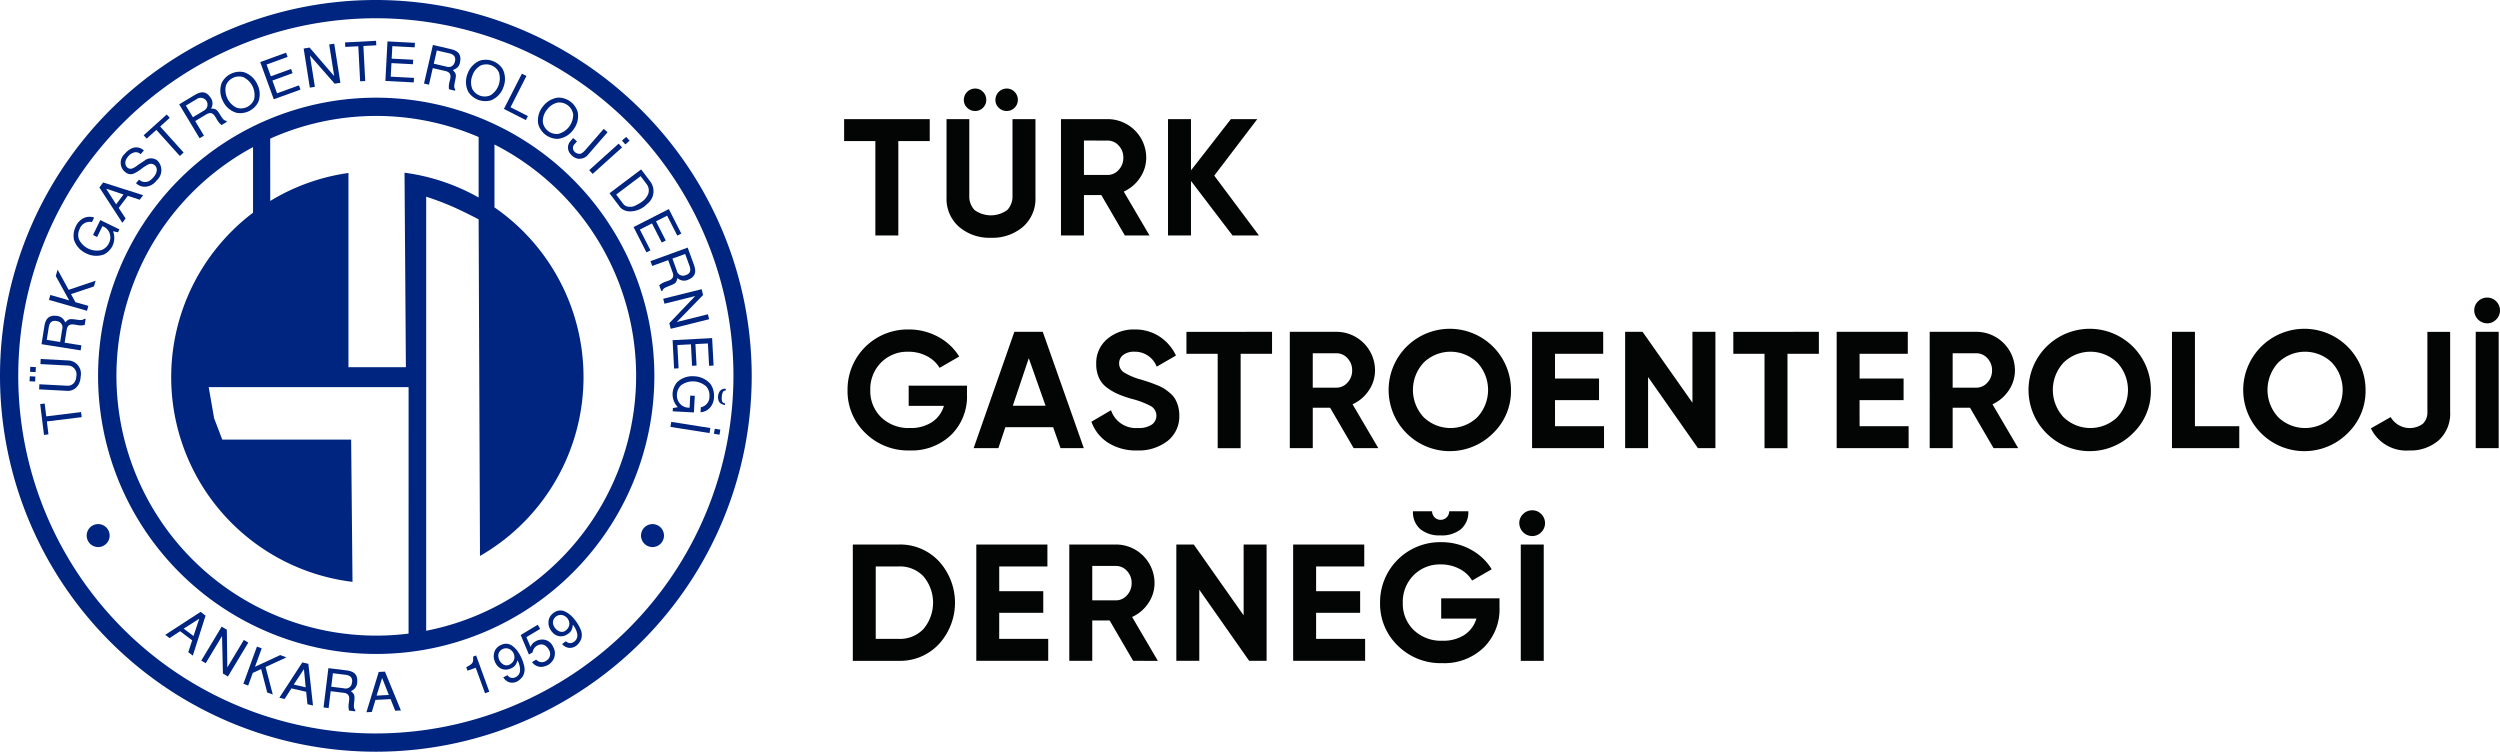<svg xmlns="http://www.w3.org/2000/svg" width="282.97" height="85.084" viewBox="0 0 282.97 85.084">
  <g id="Group_5789" data-name="Group 5789" transform="translate(-148.904 -223.147)">
    <g id="Group_5789-2" data-name="Group 5789" transform="translate(244.454 233.17)">
      <path id="Path_31284" data-name="Path 31284" d="M325.9,246.758v2.483h-3.555v10.683h-2.6V249.241h-3.536v-2.483Z" transform="translate(-316.215 -243.297)" fill="#030504"/>
      <path id="Path_31285" data-name="Path 31285" d="M341.524,257.587a5.264,5.264,0,0,1-3.611-1.241,4.211,4.211,0,0,1-1.411-3.329v-8.859h2.577v8.652a2.23,2.23,0,0,0,.592,1.636,3.152,3.152,0,0,0,3.705,0,2.233,2.233,0,0,0,.592-1.636v-8.652h2.6v8.859a4.211,4.211,0,0,1-1.411,3.329A5.292,5.292,0,0,1,341.524,257.587Zm-.894-14.717a1.215,1.215,0,0,1-.893.367,1.247,1.247,0,0,1-.9-.367,1.2,1.2,0,0,1-.376-.893,1.284,1.284,0,0,1,1.279-1.279,1.2,1.2,0,0,1,.893.376,1.249,1.249,0,0,1,.367.9A1.216,1.216,0,0,1,340.63,242.87Zm3.574,0a1.216,1.216,0,0,1-.893.367,1.246,1.246,0,0,1-.9-.367,1.2,1.2,0,0,1-.376-.893,1.285,1.285,0,0,1,1.279-1.279,1.2,1.2,0,0,1,.893.376,1.248,1.248,0,0,1,.367.9A1.215,1.215,0,0,1,344.2,242.87Z" transform="translate(-324.916 -240.698)" fill="#030504"/>
      <path id="Path_31286" data-name="Path 31286" d="M366.416,259.923l-2.661-4.57h-1.966v4.57h-2.6V246.758h5.267a4.366,4.366,0,0,1,4.382,4.364,4.006,4.006,0,0,1-.7,2.266,4.359,4.359,0,0,1-1.843,1.571l2.915,4.965Zm-4.627-10.739v3.894h2.671a1.652,1.652,0,0,0,1.26-.574,1.973,1.973,0,0,0,.527-1.382,1.942,1.942,0,0,0-.527-1.373,1.666,1.666,0,0,0-1.26-.564Z" transform="translate(-334.649 -243.297)" fill="#030504"/>
      <path id="Path_31287" data-name="Path 31287" d="M390.69,259.923H387.7l-4.7-6.167v6.167h-2.6V246.758H383v5.8l4.514-5.8h2.99l-4.871,6.394Z" transform="translate(-343.745 -243.297)" fill="#030504"/>
      <path id="Path_31288" data-name="Path 31288" d="M330.4,294.808v1.015a6.079,6.079,0,0,1-1.805,4.57,6.426,6.426,0,0,1-4.665,1.749,6.88,6.88,0,0,1-5.05-1.985,6.557,6.557,0,0,1-2-4.843,6.793,6.793,0,0,1,6.9-6.865,6.875,6.875,0,0,1,3.367.837,6.2,6.2,0,0,1,2.37,2.228l-2.219,1.279a3.5,3.5,0,0,0-1.42-1.316,4.417,4.417,0,0,0-2.116-.508,4.158,4.158,0,0,0-3.094,1.232,4.256,4.256,0,0,0-1.213,3.113,4.131,4.131,0,0,0,1.232,3.075,4.449,4.449,0,0,0,3.263,1.213,4.346,4.346,0,0,0,2.492-.668,3.321,3.321,0,0,0,1.345-1.834H323.8v-2.294Z" transform="translate(-316.498 -261.18)" fill="#030504"/>
      <path id="Path_31289" data-name="Path 31289" d="M351.71,302.078l-.837-2.37h-5.408l-.79,2.37h-2.8l4.608-13.166H349.7l4.645,13.166Zm-5.4-4.8h3.705l-1.9-5.379Z" transform="translate(-327.22 -261.377)" fill="#030504"/>
      <path id="Path_31290" data-name="Path 31290" d="M370.392,302.143a5.878,5.878,0,0,1-3.291-.875,4.671,4.671,0,0,1-1.881-2.379l2.219-1.3a2.957,2.957,0,0,0,3.029,2.012,2.606,2.606,0,0,0,1.6-.395,1.243,1.243,0,0,0-.113-2.078,9.616,9.616,0,0,0-2.219-.837,13.764,13.764,0,0,1-1.5-.526,6.424,6.424,0,0,1-1.223-.706,2.871,2.871,0,0,1-.931-1.119,3.666,3.666,0,0,1-.319-1.58,3.528,3.528,0,0,1,1.269-2.85,4.608,4.608,0,0,1,3.056-1.063,5.083,5.083,0,0,1,2.812.781,5.242,5.242,0,0,1,1.89,2.172l-2.182,1.26a2.628,2.628,0,0,0-2.52-1.693,1.985,1.985,0,0,0-1.27.367,1.157,1.157,0,0,0-.46.95,1.2,1.2,0,0,0,.517,1.006,7.228,7.228,0,0,0,1.985.837q.6.189.912.292c.207.069.489.176.846.32a5.112,5.112,0,0,1,.828.4,6.551,6.551,0,0,1,.668.507,2.611,2.611,0,0,1,.574.659,3.7,3.7,0,0,1,.338.818,3.657,3.657,0,0,1,.142,1.043,3.531,3.531,0,0,1-1.327,2.9A5.319,5.319,0,0,1,370.392,302.143Z" transform="translate(-337.234 -261.18)" fill="#030504"/>
      <path id="Path_31291" data-name="Path 31291" d="M393.744,288.912V291.4h-3.554v10.683h-2.6V291.4h-3.536v-2.483Z" transform="translate(-345.314 -261.377)" fill="#030504"/>
      <path id="Path_31292" data-name="Path 31292" d="M411.764,302.078l-2.661-4.57h-1.965v4.57h-2.6V288.912h5.267a4.367,4.367,0,0,1,4.381,4.364,4.009,4.009,0,0,1-.7,2.266,4.354,4.354,0,0,1-1.843,1.57l2.915,4.966Zm-4.626-10.739v3.893h2.671a1.653,1.653,0,0,0,1.26-.574,1.972,1.972,0,0,0,.527-1.382,1.94,1.94,0,0,0-.527-1.373,1.664,1.664,0,0,0-1.26-.564Z" transform="translate(-354.099 -261.377)" fill="#030504"/>
      <path id="Path_31293" data-name="Path 31293" d="M436.114,300.159a6.925,6.925,0,1,1,1.994-4.862A6.618,6.618,0,0,1,436.114,300.159Zm-7.88-1.768a4.386,4.386,0,0,0,6.056,0,4.537,4.537,0,0,0,0-6.2,4.361,4.361,0,0,0-6.056,0,4.537,4.537,0,0,0,0,6.2Z" transform="translate(-362.632 -261.18)" fill="#030504"/>
      <path id="Path_31294" data-name="Path 31294" d="M455.154,299.595H460.7v2.483h-8.143V288.912h8.049V291.4h-5.454v2.8h4.984v2.445h-4.984Z" transform="translate(-374.694 -261.377)" fill="#030504"/>
      <path id="Path_31295" data-name="Path 31295" d="M478.619,288.912h2.6v13.166H479.24l-5.642-8.05v8.05H471V288.912h1.973l5.645,8.02Z" transform="translate(-382.605 -261.377)" fill="#030504"/>
      <path id="Path_31296" data-name="Path 31296" d="M502.126,288.912V291.4h-3.554v10.683h-2.6V291.4H492.44v-2.483Z" transform="translate(-391.8 -261.377)" fill="#030504"/>
      <path id="Path_31297" data-name="Path 31297" d="M515.521,299.595h5.548v2.483h-8.144V288.912h8.049V291.4h-5.454v2.8H520.5v2.445h-4.984Z" transform="translate(-400.586 -261.377)" fill="#030504"/>
      <path id="Path_31298" data-name="Path 31298" d="M538.591,302.078l-2.662-4.57h-1.965v4.57h-2.6V288.912h5.267a4.368,4.368,0,0,1,4.382,4.364,4.01,4.01,0,0,1-.7,2.266,4.355,4.355,0,0,1-1.843,1.57l2.915,4.966Zm-4.627-10.739v3.893h2.671a1.652,1.652,0,0,0,1.26-.574,1.973,1.973,0,0,0,.527-1.382,1.94,1.94,0,0,0-.527-1.373,1.664,1.664,0,0,0-1.26-.564Z" transform="translate(-408.496 -261.377)" fill="#030504"/>
      <path id="Path_31299" data-name="Path 31299" d="M562.939,300.159a6.925,6.925,0,1,1,1.994-4.862A6.618,6.618,0,0,1,562.939,300.159Zm-7.88-1.768a4.387,4.387,0,0,0,6.056,0,4.539,4.539,0,0,0,0-6.2,4.361,4.361,0,0,0-6.056,0,4.537,4.537,0,0,0,0,6.2Z" transform="translate(-417.028 -261.18)" fill="#030504"/>
      <path id="Path_31300" data-name="Path 31300" d="M581.981,299.595H587v2.483h-7.617V288.912h2.6Z" transform="translate(-429.091 -261.377)" fill="#030504"/>
      <path id="Path_31301" data-name="Path 31301" d="M605.488,300.159a6.925,6.925,0,1,1,1.994-4.862A6.618,6.618,0,0,1,605.488,300.159Zm-7.88-1.768a4.386,4.386,0,0,0,6.056,0,4.537,4.537,0,0,0,0-6.2,4.361,4.361,0,0,0-6.056,0,4.537,4.537,0,0,0,0,6.2Z" transform="translate(-435.278 -261.18)" fill="#030504"/>
      <path id="Path_31302" data-name="Path 31302" d="M623.15,302.341a4.44,4.44,0,0,1-4.344-2.5l2.238-1.279a2.5,2.5,0,0,0,3.648.753,1.768,1.768,0,0,0,.508-1.336v-9.065h2.577v9.065a4.067,4.067,0,0,1-1.3,3.216A4.838,4.838,0,0,1,623.15,302.341Z" transform="translate(-445.999 -261.377)" fill="#030504"/>
      <path id="Path_31303" data-name="Path 31303" d="M640.757,285.043a1.477,1.477,0,0,1-1.467-1.467,1.381,1.381,0,0,1,.432-1.025,1.427,1.427,0,0,1,1.034-.423,1.382,1.382,0,0,1,1.025.433,1.442,1.442,0,0,1-.009,2.05A1.389,1.389,0,0,1,640.757,285.043Zm-1.3.959h2.6v13.166h-2.6Z" transform="translate(-454.785 -258.468)" fill="#030504"/>
      <path id="Path_31304" data-name="Path 31304" d="M323.156,331.067a6,6,0,0,1,4.524,1.9,6.95,6.95,0,0,1,0,9.367,6,6,0,0,1-4.524,1.9h-5.228V331.067Zm0,10.683a3.648,3.648,0,0,0,2.784-1.138,4.627,4.627,0,0,0,0-5.924,3.65,3.65,0,0,0-2.784-1.138h-2.633v8.2Z" transform="translate(-316.95 -279.458)" fill="#030504"/>
      <path id="Path_31305" data-name="Path 31305" d="M344.993,341.75h5.548v2.483H342.4V331.067h8.05v2.483h-5.454v2.8h4.984V338.8h-4.984Z" transform="translate(-327.445 -279.458)" fill="#030504"/>
      <path id="Path_31306" data-name="Path 31306" d="M368.062,344.233l-2.661-4.57h-1.965v4.57h-2.6V331.067h5.266a4.367,4.367,0,0,1,4.382,4.364,4.011,4.011,0,0,1-.695,2.267,4.363,4.363,0,0,1-1.844,1.57l2.915,4.966Zm-4.626-10.739v3.894h2.67a1.653,1.653,0,0,0,1.26-.574,1.974,1.974,0,0,0,.526-1.383,1.941,1.941,0,0,0-.526-1.373,1.665,1.665,0,0,0-1.26-.564Z" transform="translate(-335.355 -279.458)" fill="#030504"/>
      <path id="Path_31307" data-name="Path 31307" d="M389.666,331.067h2.6v13.166h-1.975l-5.642-8.05v8.05h-2.6V331.067h1.973l5.645,8.02Z" transform="translate(-344.452 -279.458)" fill="#030504"/>
      <path id="Path_31308" data-name="Path 31308" d="M407.8,341.75h5.548v2.483H405.2V331.067h8.05v2.483H407.8v2.8h4.984V338.8H407.8Z" transform="translate(-354.382 -279.458)" fill="#030504"/>
      <path id="Path_31309" data-name="Path 31309" d="M435.947,334.336v1.015a6.077,6.077,0,0,1-1.805,4.57,6.424,6.424,0,0,1-4.665,1.749,6.876,6.876,0,0,1-5.05-1.985,6.556,6.556,0,0,1-2-4.843,6.793,6.793,0,0,1,6.9-6.865,6.881,6.881,0,0,1,3.367.837,6.208,6.208,0,0,1,2.37,2.228l-2.219,1.279a3.5,3.5,0,0,0-1.42-1.316,4.418,4.418,0,0,0-2.116-.508,4.158,4.158,0,0,0-3.094,1.232A4.254,4.254,0,0,0,425,334.844a4.132,4.132,0,0,0,1.232,3.075,4.448,4.448,0,0,0,3.263,1.213,4.353,4.353,0,0,0,2.492-.668,3.324,3.324,0,0,0,1.345-1.834h-3.987v-2.295Zm-6.677-7.128a3.389,3.389,0,0,1-2.3-.715,2.53,2.53,0,0,1-.818-2.013h2.163a.969.969,0,1,0,1.938,0h2.163a2.528,2.528,0,0,1-.818,2.013A3.418,3.418,0,0,1,429.271,327.209Z" transform="translate(-361.77 -276.633)" fill="#030504"/>
      <path id="Path_31310" data-name="Path 31310" d="M451.49,327.2a1.476,1.476,0,0,1-1.467-1.467,1.381,1.381,0,0,1,.432-1.025,1.428,1.428,0,0,1,1.035-.423,1.382,1.382,0,0,1,1.025.433,1.442,1.442,0,0,1-.01,2.05A1.39,1.39,0,0,1,451.49,327.2Zm-1.3.959h2.6v13.166h-2.6Z" transform="translate(-373.607 -276.548)" fill="#030504"/>
    </g>
    <g id="Group_5790" data-name="Group 5790" transform="translate(148.904 223.147)">
      <path id="Path_31311" data-name="Path 31311" d="M191.446,223.147a42.542,42.542,0,1,0,42.542,42.542A42.59,42.59,0,0,0,191.446,223.147Zm0,83.017a40.475,40.475,0,1,1,40.475-40.475A40.521,40.521,0,0,1,191.446,306.164Z" transform="translate(-148.904 -223.147)" fill="#002581"/>
      <path id="Path_31312" data-name="Path 31312" d="M199.826,242.507a31.482,31.482,0,1,0,31.481,31.482A31.517,31.517,0,0,0,199.826,242.507Zm-12,4.635a29.336,29.336,0,0,1,23.591-.182v6.847A23.182,23.182,0,0,0,203.029,251l.154,22.01h-6.5V251.029a23.174,23.174,0,0,0-8.852,3.167Zm15.66,56.025A29.406,29.406,0,0,1,185.883,248.1v7.425a23.34,23.34,0,0,0,11.258,41.787l-.154-16.106H182.4l-.921-2.407-.614-3.529H203.49Zm1.995-.315V253.717a30.136,30.136,0,0,1,2.867,1.074c1.224.521,3.069,1.486,3.069,1.486l.154,38.1a23.343,23.343,0,0,0,1.639-39.452v-7.119a29.4,29.4,0,0,1-7.729,55.04Z" transform="translate(-157.242 -231.451)" fill="#002581"/>
      <path id="Path_31313" data-name="Path 31313" d="M161.5,304.094l-3.942.484-.178-1.453-.507.062.429,3.491.507-.062-.18-1.465,3.942-.484Z" transform="translate(-152.323 -257.451)" fill="#002581"/>
      <rect id="Rectangle_2146" data-name="Rectangle 2146" width="0.566" height="0.633" transform="translate(3.399 42.085) rotate(-86.983)" fill="#002581"/>
      <path id="Path_31314" data-name="Path 31314" d="M161.364,296.26a1.508,1.508,0,0,0-1.3-1.792l-3.23-.17-.03.577,3.193.167a1,1,0,0,1,.874,1.191c-.046.878-.637,1.111-.993,1.093l-3.193-.167-.03.577,3.23.17C160.372,297.931,161.294,297.6,161.364,296.26Z" transform="translate(-152.229 -253.664)" fill="#002581"/>
      <rect id="Rectangle_2147" data-name="Rectangle 2147" width="0.566" height="0.633" transform="matrix(0.052, -0.999, 0.999, 0.052, 3.343, 43.154)" fill="#002581"/>
      <path id="Path_31315" data-name="Path 31315" d="M161.027,286.157c-.731-.1-.854-.073-1.211.338a1.1,1.1,0,0,0-1.019-.759c-1.01-.1-1.244.544-1.352,1.23l-.314,1.98,4.427.7.09-.57-1.9-.3.23-1.451c.147-.929.927-.545,1.457-.511a1.959,1.959,0,0,0,.579-.039l.109-.686-.146-.023C161.8,286.242,161.587,286.234,161.027,286.157Zm-1.558,1.11-.226,1.427-1.518-.24.225-1.421c.055-.352.234-.885.974-.686A.707.707,0,0,1,159.469,287.267Z" transform="translate(-152.432 -249.987)" fill="#002581"/>
      <path id="Path_31316" data-name="Path 31316" d="M163.066,280.69l-1.466-.42-.5-.911,2.6-.873.185-.644-3.052,1.031-1.251-2.284-.208.727,1.52,2.751-2.134-.612-.159.556,4.308,1.235Z" transform="translate(-153.062 -246.068)" fill="#002581"/>
      <path id="Path_31317" data-name="Path 31317" d="M164.884,270.245a2.5,2.5,0,0,0,2.053.126,2.227,2.227,0,0,0,.921-.905,2.1,2.1,0,0,0,.09-1.714l.557.12.162-.332-2.16-1.054-.825,1.691.464.227.6-1.227a1.315,1.315,0,0,1,.888,1.124,1.387,1.387,0,0,1-.151.8,1.514,1.514,0,0,1-.864.789,2.269,2.269,0,0,1-2.536-1.237,1.511,1.511,0,0,1,.09-1.167,1.208,1.208,0,0,1,1.389-.773l.248-.508a1.569,1.569,0,0,0-1.52.27,1.931,1.931,0,0,0-.581.784,2.348,2.348,0,0,0-.189,1.44A2.548,2.548,0,0,0,164.884,270.245Z" transform="translate(-155.153 -241.578)" fill="#002581"/>
      <path id="Path_31318" data-name="Path 31318" d="M171.569,263.385l-.782-1.19,1.033-1.37,1.344.443.389-.515-4.527-1.441-.425.565,2.6,4Zm-2.2-3.365,1.962.655-.836,1.11Z" transform="translate(-157.352 -238.659)" fill="#002581"/>
      <path id="Path_31319" data-name="Path 31319" d="M173.392,255.193a.894.894,0,0,0,1.013.09,5.017,5.017,0,0,0,.805-.514,4.249,4.249,0,0,1,.831-.516.672.672,0,0,1,.87.724,1.186,1.186,0,0,1-.253.619,2.467,2.467,0,0,1-.406.429.974.974,0,0,1-1.339-.015l-.351.4a1.4,1.4,0,0,0,.965.408,1.7,1.7,0,0,0,1.367-.71,1.532,1.532,0,0,0,.062-2.283,1.2,1.2,0,0,0-1.256-.082c-.316.214-.637.423-.953.637a2.167,2.167,0,0,1-.615.37c-.552.2-1.15-.56-.473-1.34a1.252,1.252,0,0,1,.618-.449.742.742,0,0,1,.81.175l.367-.423a1.241,1.241,0,0,0-1.279-.281,2.272,2.272,0,0,0-.89.668A1.337,1.337,0,0,0,173.392,255.193Z" transform="translate(-159.17 -235.68)" fill="#002581"/>
      <path id="Path_31320" data-name="Path 31320" d="M178.814,247.582l2.657,2.952.43-.387-2.657-2.951,1.087-.979-.342-.379-2.614,2.353.341.379Z" transform="translate(-161.116 -232.879)" fill="#002581"/>
      <path id="Path_31321" data-name="Path 31321" d="M187.221,246.347l-.991-1.649,1.259-.757c.807-.485,1.013.36,1.327.788a1.94,1.94,0,0,0,.4.419l.6-.358-.076-.126c-.25-.022-.379-.188-.681-.667-.391-.627-.493-.7-1.037-.711a1.1,1.1,0,0,0-.073-1.268c-.571-.841-1.216-.6-1.812-.246l-1.718,1.032,2.308,3.842Zm-2.046-3.4,1.234-.741a.771.771,0,1,1,.8,1.314l-1.238.744Z" transform="translate(-164.136 -230.995)" fill="#002581"/>
      <path id="Path_31322" data-name="Path 31322" d="M194.384,242.008a2.287,2.287,0,0,0,2.476-1.208,2.465,2.465,0,0,0-.12-2.041,2.511,2.511,0,0,0-1.535-1.352,2.288,2.288,0,0,0-2.475,1.207,2.508,2.508,0,0,0,.12,2.042A2.467,2.467,0,0,0,194.384,242.008Zm-1.182-3.083a1.591,1.591,0,0,1,1.956-.954,2.244,2.244,0,0,1,1.23,2.52,1.592,1.592,0,0,1-1.957.954,2.244,2.244,0,0,1-1.229-2.52Z" transform="translate(-167.63 -229.245)" fill="#002581"/>
      <path id="Path_31323" data-name="Path 31323" d="M205.041,237.766l-.175-.48-2.479.9-.526-1.444,2.288-.833-.175-.48-2.288.833-.484-1.329,2.38-.866-.175-.479-2.924,1.064,1.533,4.212Z" transform="translate(-171.028 -227.626)" fill="#002581"/>
      <path id="Path_31324" data-name="Path 31324" d="M210.36,236.683l-.562-3.546,2.8,3.191.65-.1-.7-4.427-.571.09.568,3.583-2.784-3.232-.674.107.7,4.427Z" transform="translate(-174.718 -226.857)" fill="#002581"/>
      <path id="Path_31325" data-name="Path 31325" d="M218.79,231.85l.208,3.966.577-.03-.208-3.967,1.461-.077-.027-.509-3.512.184.027.51Z" transform="translate(-178.235 -226.615)" fill="#002581"/>
      <path id="Path_31326" data-name="Path 31326" d="M228.528,235.478l-2.634-.138.08-1.535,2.431.127.027-.51L226,233.3l.074-1.412,2.53.133.027-.51-3.107-.163-.235,4.476,3.211.169Z" transform="translate(-181.667 -226.662)" fill="#002581"/>
      <path id="Path_31327" data-name="Path 31327" d="M233.929,234.68l1.432.33c.917.212.478.963.407,1.489a1.925,1.925,0,0,0,0,.58l.677.156.034-.143c-.164-.19-.142-.4-.026-.953.154-.722.132-.847-.252-1.232.506-.224.726-.388.828-.963.174-1-.456-1.279-1.132-1.435l-1.953-.451-1.008,4.367.563.13Zm.461-2,1.4.324c.348.081.866.295.617,1.019a.707.707,0,0,1-.956.48l-1.408-.325Z" transform="translate(-184.945 -226.969)" fill="#002581"/>
      <path id="Path_31328" data-name="Path 31328" d="M242.664,239.538a2.348,2.348,0,0,0,1.452.038,2.467,2.467,0,0,0,1.385-1.5,2.51,2.51,0,0,0-.094-2.043,2.287,2.287,0,0,0-2.588-.942,2.51,2.51,0,0,0-1.385,1.5,2.468,2.468,0,0,0,.094,2.043A2.354,2.354,0,0,0,242.664,239.538Zm-.682-2.748a2.039,2.039,0,0,1,.942-1.149,1.591,1.591,0,0,1,2.045.745,2.242,2.242,0,0,1-.958,2.634,1.591,1.591,0,0,1-2.046-.744A2.038,2.038,0,0,1,241.982,236.791Z" transform="translate(-188.515 -228.227)" fill="#002581"/>
      <path id="Path_31329" data-name="Path 31329" d="M251.264,243l.232-.455-1.966-1,1.8-3.539-.515-.262-2.035,3.993Z" transform="translate(-191.743 -229.406)" fill="#002581"/>
      <path id="Path_31330" data-name="Path 31330" d="M256.375,246.7a2.352,2.352,0,0,0,1.377.461,2.464,2.464,0,0,0,1.764-1.034,2.511,2.511,0,0,0,.508-1.981,2.286,2.286,0,0,0-2.2-1.658,2.513,2.513,0,0,0-1.765,1.034,2.465,2.465,0,0,0-.507,1.981A2.348,2.348,0,0,0,256.375,246.7Zm.151-2.826a2.035,2.035,0,0,1,1.236-.824,1.591,1.591,0,0,1,1.738,1.31,2.243,2.243,0,0,1-1.688,2.239,1.591,1.591,0,0,1-1.738-1.31A2.034,2.034,0,0,1,256.527,243.873Z" transform="translate(-194.627 -231.442)" fill="#002581"/>
      <path id="Path_31331" data-name="Path 31331" d="M262.156,251.2a.584.584,0,0,1,.039-.748l.3-.344-.436-.379-.311.357a1.1,1.1,0,0,0,.1,1.54,1.331,1.331,0,0,0,.763.443,1.3,1.3,0,0,0,1.019-.32l2.328-2.677-.436-.379-2,2.3c-.117.135-.411.482-.652.516A.761.761,0,0,1,262.156,251.2Z" transform="translate(-197.189 -234.105)" fill="#002581"/>
      <rect id="Rectangle_2148" data-name="Rectangle 2148" width="4.482" height="0.578" transform="matrix(0.743, -0.669, 0.669, 0.743, 66.692, 19.256)" fill="#002581"/>
      <rect id="Rectangle_2149" data-name="Rectangle 2149" width="0.639" height="0.578" transform="matrix(0.743, -0.669, 0.669, 0.743, 70.398, 15.919)" fill="#002581"/>
      <path id="Path_31332" data-name="Path 31332" d="M270.939,261.046a1.568,1.568,0,0,0,1.16.427,2.7,2.7,0,0,0,1.859-.832,1.819,1.819,0,0,0,.371-2.542l-1.039-1.38-3.58,2.7Zm2.95-2.685a1.18,1.18,0,0,1,.18,1.188,2.137,2.137,0,0,1-.79.9,4.9,4.9,0,0,1-.813.443,1.427,1.427,0,0,1-.889-.015.981.981,0,0,1-.356-.31l-.755-1,2.765-2.083Z" transform="translate(-200.719 -237.546)" fill="#002581"/>
      <path id="Path_31333" data-name="Path 31333" d="M275.933,269.489l.455-.232-1.2-2.35,1.37-.7,1.105,2.169.455-.232-1.105-2.169,1.26-.642,1.15,2.257.455-.232-1.412-2.772-3.994,2.035Z" transform="translate(-202.762 -240.922)" fill="#002581"/>
      <path id="Path_31334" data-name="Path 31334" d="M278.017,274.3l1.809-.658.5,1.38c.322.884-.547.925-1.027,1.152a1.948,1.948,0,0,0-.487.315l.238.653.139-.051c.069-.241.257-.335.785-.541.689-.264.782-.35.9-.882a1.1,1.1,0,0,0,1.259.17c.934-.4.825-1.079.587-1.732l-.686-1.883-4.212,1.533Zm3.733-1.359.492,1.352c.122.335.225.886-.519,1.072a.707.707,0,0,1-.923-.54l-.494-1.358Z" transform="translate(-204.197 -244.196)" fill="#002581"/>
      <path id="Path_31335" data-name="Path 31335" d="M281.2,284.945l4.349-1.084-.14-.561-3.52.878,2.977-3.055-.165-.662-4.349,1.084.14.561,3.484-.869-2.935,3.07Z" transform="translate(-205.284 -247.729)" fill="#002581"/>
      <path id="Path_31336" data-name="Path 31336" d="M282.38,293.6l.51-.027-.138-2.634,1.535-.08.127,2.431.51-.027-.128-2.431,1.412-.074.133,2.53.509-.027-.163-3.107-4.476.234Z" transform="translate(-206.081 -251.885)" fill="#002581"/>
      <path id="Path_31337" data-name="Path 31337" d="M286.507,298.606a2.552,2.552,0,0,0-1.862-.886,2.5,2.5,0,0,0-1.939.686,2.228,2.228,0,0,0-.493,1.194,2.106,2.106,0,0,0,.587,1.613l-.559.106-.019.368,2.4.126.1-1.879-.516-.027-.071,1.363a1.317,1.317,0,0,1-1.257-.688,1.385,1.385,0,0,1-.174-.8,1.512,1.512,0,0,1,.487-1.065,2.27,2.27,0,0,1,2.818.148,1.511,1.511,0,0,1,.372,1.109,1.209,1.209,0,0,1-.977,1.254l-.03.565a1.57,1.57,0,0,0,1.294-.844A1.927,1.927,0,0,0,286.9,300,2.351,2.351,0,0,0,286.507,298.606Z" transform="translate(-206.08 -255.13)" fill="#002581"/>
      <path id="Path_31338" data-name="Path 31338" d="M292.087,300.4l.011-.2a.726.726,0,0,0-.788.469,1.3,1.3,0,0,0-.044.836c.136.444.566.485.735.543l.011-.2a.379.379,0,0,1-.364-.352,2.2,2.2,0,0,1,.037-.693C291.755,300.518,291.872,300.389,292.087,300.4Z" transform="translate(-209.944 -256.194)" fill="#002581"/>
      <rect id="Rectangle_2150" data-name="Rectangle 2150" width="0.578" height="0.639" transform="matrix(0.156, -0.988, 0.988, 0.156, 80.811, 49.101)" fill="#002581"/>
      <rect id="Rectangle_2151" data-name="Rectangle 2151" width="0.578" height="4.482" transform="matrix(0.156, -0.988, 0.988, 0.156, 75.886, 48.321)" fill="#002581"/>
      <path id="Path_31339" data-name="Path 31339" d="M185.653,344.419l-4,2.6.491.37,1.19-.782,1.37,1.033-.443,1.344.515.388,1.441-4.526Zm-.8,2.733-1.11-.837,1.765-1.126Z" transform="translate(-162.951 -275.162)" fill="#002581"/>
      <path id="Path_31340" data-name="Path 31340" d="M193.613,348.852l-1.868,3.109-.055-4.265-.585-.352-2.308,3.842.5.3,1.849-3.078.1,4.246.564.339,2.309-3.842Z" transform="translate(-166.014 -276.417)" fill="#002581"/>
      <path id="Path_31341" data-name="Path 31341" d="M202.018,352.52l-.711-.259-2.85,1.324.759-2.085-.543-.2-1.533,4.212.543.2.522-1.433.944-.435.69,2.652.63.229-.815-3.117Z" transform="translate(-169.593 -278.114)" fill="#002581"/>
      <path id="Path_31342" data-name="Path 31342" d="M206.869,354.436l-2.6,4,.6.138.769-1.2,1.671.385.142,1.408.629.145-.525-4.721Zm-.97,2.508,1.154-1.746.2,2.059Z" transform="translate(-172.652 -279.458)" fill="#002581"/>
      <path id="Path_31343" data-name="Path 31343" d="M215.567,355.816l-1.989-.244-.547,4.449.574.071.234-1.91,1.459.179c.934.114.576.907.561,1.437a1.941,1.941,0,0,0,.059.577l.69.085.018-.146c-.183-.171-.182-.382-.126-.945.078-.733.043-.855-.379-1.2a1.1,1.1,0,0,0,.723-1.045C216.912,356.112,216.257,355.9,215.567,355.816Zm.67,1.457a.707.707,0,0,1-.9.577l-1.434-.176.187-1.526,1.428.176C215.87,356.367,216.408,356.527,216.237,357.274Z" transform="translate(-176.409 -279.945)" fill="#002581"/>
      <path id="Path_31344" data-name="Path 31344" d="M222.917,356.3l-1.393,4.561.614-.033.409-1.363,1.713-.09.525,1.315.645-.034-1.806-4.393Zm-.242,2.678.628-2,.76,1.925Z" transform="translate(-180.051 -280.243)" fill="#002581"/>
      <path id="Path_31345" data-name="Path 31345" d="M242.091,353.187c.033.7,0,.778-.778,1.206l.143.393.93-.339,1.051,2.889.485-.176-1.491-4.1Z" transform="translate(-188.539 -278.869)" fill="#002581"/>
      <path id="Path_31346" data-name="Path 31346" d="M250,352.585c-.048-.127-.1-.246-.159-.367a3.792,3.792,0,0,0-.186-.34,2.759,2.759,0,0,0-.892-.974,1.2,1.2,0,0,0-1.194-.02,1.286,1.286,0,0,0-.785,1,1.436,1.436,0,0,0,.021.633,3.322,3.322,0,0,0,.123.336,1.807,1.807,0,0,0,.192.31,1.234,1.234,0,0,0,1.389.437,1.689,1.689,0,0,0,.423-.186,1.127,1.127,0,0,0,.264-.244,1.6,1.6,0,0,0,.253-.561,2.291,2.291,0,0,1,.292,1.075.875.875,0,0,1-.605.877.663.663,0,0,1-.814-.267l-.481.235a1.235,1.235,0,0,0,.69.573,1.222,1.222,0,0,0,.983-.158,1.994,1.994,0,0,0,.541-.531,1.55,1.55,0,0,0,.17-1.068A4.2,4.2,0,0,0,250,352.585Zm-.926-.1a.962.962,0,0,1-.465.576.717.717,0,0,1-.753.026,1.19,1.19,0,0,1-.575-1.095.841.841,0,0,1,.493-.658.877.877,0,0,1,.781.016A1.024,1.024,0,0,1,249.078,352.483Z" transform="translate(-190.876 -277.871)" fill="#002581"/>
      <path id="Path_31347" data-name="Path 31347" d="M254.284,348.671a1.185,1.185,0,0,0-.535.207,1.04,1.04,0,0,0-.526.617l-.473-1.122,1.56-.937-.279-.464-1.929,1.159.935,2.214.421-.253a1,1,0,0,1,.5-.753c.421-.254,1.006-.211,1.383.547a.867.867,0,0,1-.3,1.126.836.836,0,0,1-1.18-.1l-.474.285a1.25,1.25,0,0,0,1.392.491,1.877,1.877,0,0,0,.554-.247,1.926,1.926,0,0,0,.445-.489,1.483,1.483,0,0,0-.024-1.521A1.317,1.317,0,0,0,254.284,348.671Z" transform="translate(-193.167 -276.257)" fill="#002581"/>
      <path id="Path_31348" data-name="Path 31348" d="M260.9,345.624c-.072-.115-.145-.222-.226-.33s-.164-.207-.247-.3a2.758,2.758,0,0,0-1.062-.785,1.2,1.2,0,0,0-1.175.208,1.283,1.283,0,0,0-.58,1.13,1.427,1.427,0,0,0,.141.617,3.446,3.446,0,0,0,.185.307,1.889,1.889,0,0,0,.248.267,1.236,1.236,0,0,0,1.448.164,1.735,1.735,0,0,0,.379-.263,1.139,1.139,0,0,0,.212-.291,1.608,1.608,0,0,0,.141-.6,2.3,2.3,0,0,1,.492,1,.876.876,0,0,1-.427.977.663.663,0,0,1-.849-.106l-.428.322a1.237,1.237,0,0,0,.787.431,1.221,1.221,0,0,0,.935-.343,1.981,1.981,0,0,0,.43-.625,1.55,1.55,0,0,0-.037-1.08A4.245,4.245,0,0,0,260.9,345.624Zm-.929.076a.961.961,0,0,1-.347.654.715.715,0,0,1-.734.168,1.187,1.187,0,0,1-.773-.965.84.84,0,0,1,.358-.74.876.876,0,0,1,.77-.134A1.024,1.024,0,0,1,259.973,345.7Z" transform="translate(-195.529 -275.041)" fill="#002581"/>
      <path id="Path_31349" data-name="Path 31349" d="M167.381,327.02a1.3,1.3,0,1,0,1.3,1.3A1.3,1.3,0,0,0,167.381,327.02Z" transform="translate(-156.27 -267.699)" fill="#002581"/>
      <path id="Path_31350" data-name="Path 31350" d="M277.25,327.02a1.3,1.3,0,1,0,1.3,1.3A1.3,1.3,0,0,0,277.25,327.02Z" transform="translate(-203.394 -267.699)" fill="#002581"/>
    </g>
  </g>
</svg>
